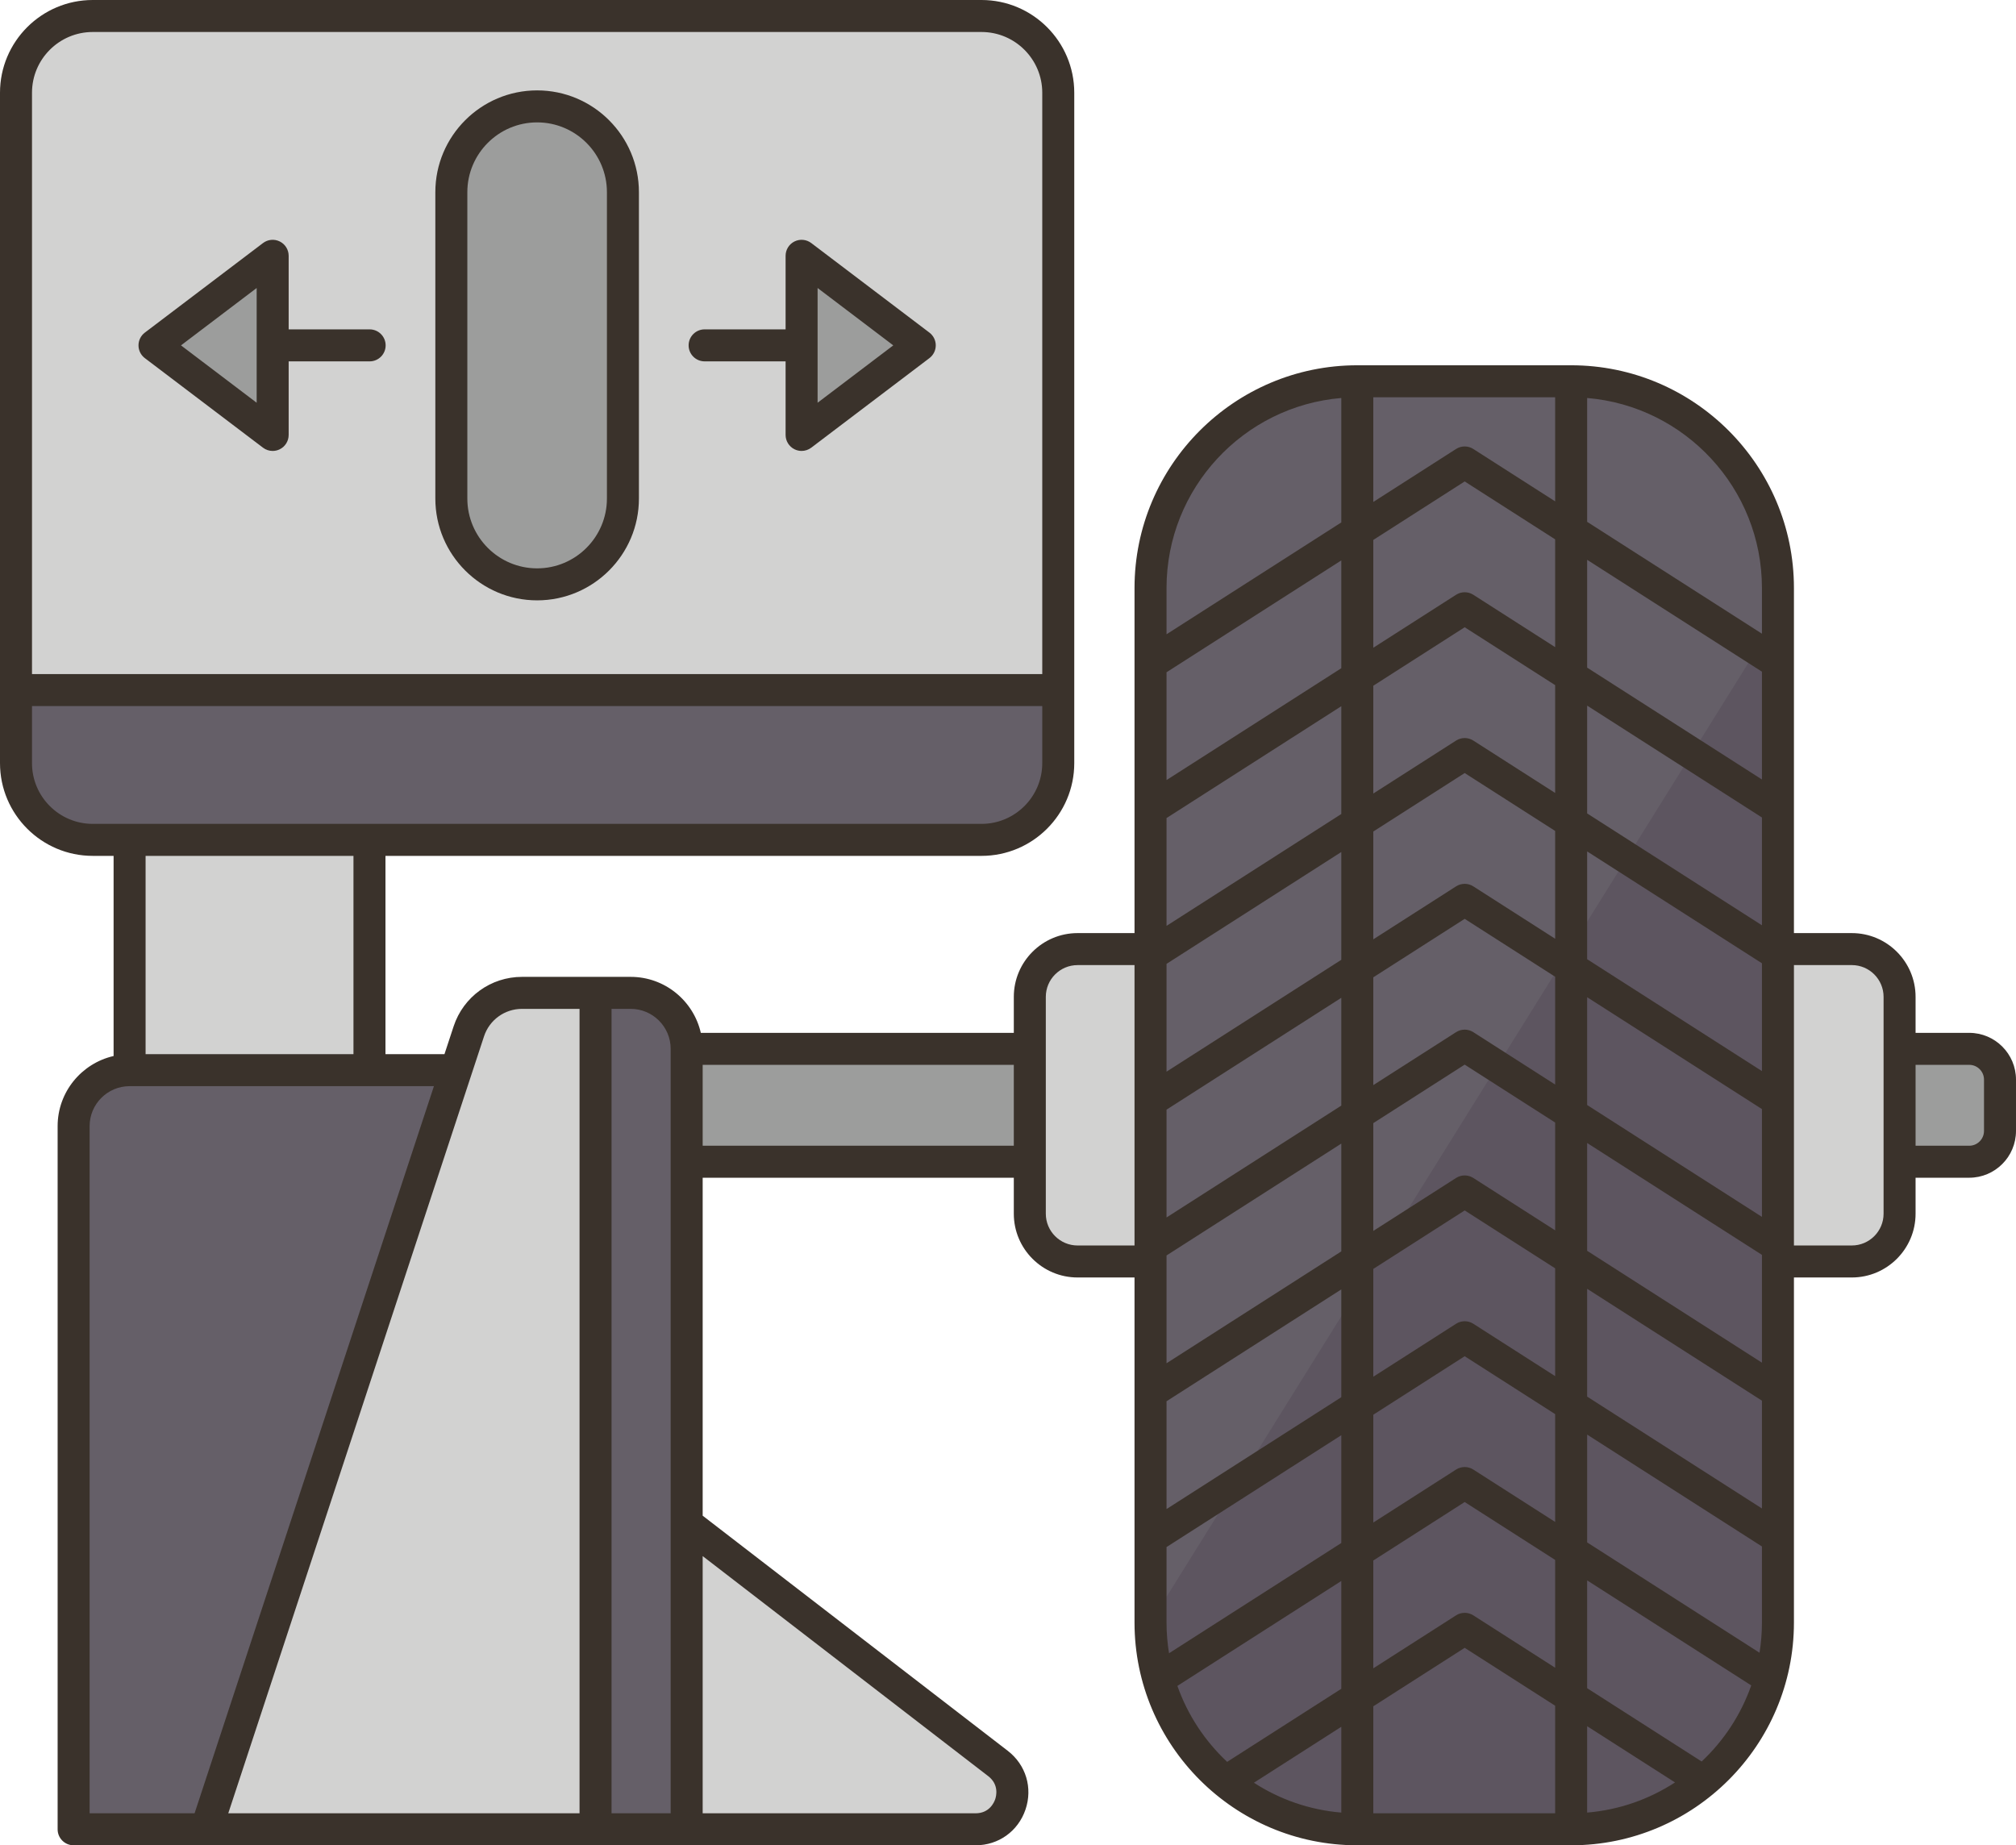 <?xml version="1.0" encoding="UTF-8"?><svg xmlns="http://www.w3.org/2000/svg" xmlns:xlink="http://www.w3.org/1999/xlink" height="461.3" preserveAspectRatio="xMidYMid meet" version="1.0" viewBox="0.0 0.0 504.0 461.3" width="504.0" zoomAndPan="magnify"><g><g id="change1_1"><path d="M500,269.908v12.84c0,4.25-3.44,7.69-7.69,7.69l-17.42,0c-18.593-8.594-13.031-18.244,0-28.22 l17.42,0C496.56,262.218,500,265.658,500,269.908z" fill="#9c9d9c"/></g><g id="change2_1"><path d="M474.89,290.438v13c0,6.59-5.34,11.94-11.94,11.94h-18.47l-8.672-8.816l-13.617-30.234l9.872-36.149 l12.416-2.901h18.47c6.6,0,11.94,5.35,11.94,11.94v13V290.438z" fill="#d2d2d1"/></g><g id="change2_2"><path d="M294.021,308.246l-6.391,7.132h-18.24c-6.59,0-11.94-5.35-11.94-11.94v-13 c-13.196-12.896-13.196-22.303,0-28.22v-13c0-6.59,5.35-11.94,11.94-11.94h18.24l9.285,4.262l17.787,31.477L294.021,308.246z" fill="#d2d2d1"/></g><g id="change3_1"><path d="M444.48,147.018v258.62c0,4.86-0.67,9.56-1.92,14.02c-2.87,10.21-8.8,19.14-16.73,25.74 c-8.96,7.45-20.48,11.94-33.04,11.94h-53.46c-12.51,0-24-4.45-32.95-11.86c-7.95-6.58-13.9-15.5-16.79-25.7 c-1.28-4.49-1.96-9.24-1.96-14.14v-258.62c0-28.55,23.15-51.7,51.7-51.7h53.46C421.34,95.318,444.48,118.468,444.48,147.018z" fill="#655f68"/></g><g id="change2_3"><path d="M264.57,23.178v149.34c-88.093,18.555-174.851,17.08-260.57,0V23.178 c0-10.59,8.59-19.18,19.18-19.18h222.2C255.98,3.998,264.57,12.588,264.57,23.178z" fill="#d2d2d1"/></g><g id="change2_4"><path d="M92.37,209.968v57.58c-21.642,24.825-41.506,22.928-59.97,0v-57.58 C50.864,181.743,70.728,179.407,92.37,209.968z" fill="#d2d2d1"/></g><g id="change3_2"><path d="M264.57,172.518v18.27c0,10.6-8.59,19.18-19.19,19.18H92.37H32.4h-9.22 c-10.59,0-19.18-8.58-19.18-19.18v-18.27H264.57z" fill="#655f68"/></g><g id="change1_2"><path d="M257.45,262.218v28.22l-85.78,0c-10.482-9.407-10.482-18.813,0-28.22L257.45,262.218z" fill="#9c9d9c"/></g><g id="change2_5"><path d="M249.5,440.878c6.94,5.35,3.16,16.46-5.61,16.46l-72.22,0c-13.205-25.48-13.205-50.96,0-76.44 L249.5,440.878z" fill="#d2d2d1"/></g><g id="change3_3"><path d="M171.67,380.898v76.44l-22.78,0c-26.591-65.16-23.5-135.395,0-209.12l8.78,0c7.73,0,14,6.27,14,14 v28.22V380.898z" fill="#655f68"/></g><g id="change1_3"><path d="M155.73,48.048v76.6c0,11.84-9.6,21.44-21.45,21.44c-11.84,0-21.45-9.6-21.45-21.44v-76.6 c0-11.85,9.61-21.45,21.45-21.45c5.92,0,11.29,2.4,15.17,6.28C153.33,36.758,155.73,42.128,155.73,48.048z" fill="#9c9d9c"/></g><g id="change2_6"><path d="M148.89,248.218v209.12l-97.35,0c-4.604-73.81,14.047-137.975,62.47-189.79l3.2-9.71 c1.89-5.74,7.25-9.62,13.29-9.62H148.89z" fill="#d2d2d1"/></g><g id="change3_4"><path d="M114.01,267.548l-62.47,189.79H18.41v-175.8c0-7.73,6.26-13.99,13.99-13.99h59.97H114.01z" fill="#655f68"/></g><g id="change1_4"><path d="M68.17 86.348L68.17 108.738 38.62 86.348 68.17 63.948z" fill="#9c9d9c"/></g><g id="change1_5"><path d="M229.94 86.348L200.4 108.738 200.4 86.348 200.4 63.948z" fill="#9c9d9c"/></g><g id="change4_1"><path d="M287.63,405.638c0,4.9,0.68,9.65,1.96,14.14c2.89,10.2,8.84,19.12,16.79,25.7 c8.95,7.41,20.44,11.86,32.95,11.86h53.46c12.56,0,24.08-4.49,33.04-11.94c7.93-6.6,13.86-15.53,16.73-25.74 c1.25-4.46,1.92-9.16,1.92-14.02v-251.76L287.63,405.638z" fill="#5d5560"/></g><g fill="#3a322b" id="change5_1"><path d="M492.308,258.218h-13.414v-8.999c0-8.789-7.15-15.939-15.939-15.939h-14.47v-86.264 c0-30.71-24.984-55.694-55.695-55.694h-53.464c-30.71,0-55.694,24.984-55.694,55.694v86.264h-14.239 c-8.789,0-15.939,7.15-15.939,15.939v8.999h-78.248c-1.826-8.001-8.985-13.996-17.532-13.996H130.5 c-7.788,0-14.658,4.971-17.094,12.369l-2.29,6.956H96.367v-49.574h149.017c12.782,0,23.182-10.399,23.182-23.182V23.182 C268.565,10.399,258.166,0,245.384,0H23.182C10.399,0,0,10.399,0,23.182v167.609c0,12.782,10.399,23.182,23.182,23.182h5.217 v50.038c-7.999,1.826-13.992,8.984-13.992,17.528v175.797c0,2.209,1.791,4,4,4h225.487c5.731,0,10.63-3.506,12.478-8.932 c1.849-5.426,0.109-11.193-4.432-14.692l-76.271-58.78v-84.492h77.784v8.999c0,8.789,7.15,15.939,15.939,15.939h14.239v86.263 c0,30.711,24.984,55.695,55.694,55.695h53.464c30.711,0,55.695-24.984,55.695-55.695v-86.263h14.47 c8.789,0,15.939-7.15,15.939-15.939v-8.999h13.414c6.447,0,11.692-5.246,11.692-11.693V269.91 C504,263.463,498.755,258.218,492.308,258.218z M8,23.182C8,14.811,14.811,8,23.182,8h222.202c8.371,0,15.182,6.811,15.182,15.182 v145.337H8V23.182z M23.182,205.973C14.811,205.973,8,199.162,8,190.791v-14.272h252.565v14.272 c0,8.371-6.811,15.182-15.182,15.182H23.182z M88.367,213.973v49.574H36.398v-49.574H88.367z M22.406,453.336V281.539 c0-5.51,4.482-9.992,9.992-9.992h76.085L48.644,453.336H22.406z M144.886,453.336H57.067l63.939-194.243 c1.353-4.11,5.168-6.871,9.494-6.871h14.386V453.336z M167.668,453.336h-14.782V252.222h4.787c5.512,0,9.995,4.484,9.995,9.996 V453.336z M247.057,444.048c2.727,2.102,2.022,4.953,1.742,5.777c-0.28,0.823-1.464,3.511-4.905,3.511h-68.226v-64.305 L247.057,444.048z M253.452,286.439h-77.784v-20.222h77.784V286.439z M283.631,311.378h-14.239c-4.378,0-7.939-3.562-7.939-7.939 v-54.22c0-4.378,3.562-7.939,7.939-7.939h14.239V311.378z M335.325,453.156c-8.005-0.668-15.451-3.32-21.849-7.464l21.849-13.983 V453.156z M335.325,422.21l-28.534,18.261c-5.551-5.188-9.863-11.68-12.445-18.987l40.978-26.226V422.21z M335.325,385.76 l-43.067,27.563c-0.407-2.502-0.627-5.067-0.627-7.682v-18.868l43.694-27.964V385.76z M335.325,349.31l-43.694,27.964v-26.952 l43.694-27.964V349.31z M335.325,312.859l-43.694,27.964v-26.952l43.694-27.964V312.859z M335.325,276.409l-43.694,27.964v-26.952 l43.694-27.964V276.409z M335.325,239.959l-43.694,27.964v-26.952l43.694-27.964V239.959z M335.325,203.509l-43.694,27.964 v-26.952l43.694-27.964V203.509z M335.325,167.059l-43.694,27.964v-26.951l43.694-27.965V167.059z M335.325,130.609 l-43.694,27.965v-11.558c0-24.951,19.262-45.474,43.694-47.514V130.609z M388.789,453.336h-45.464v-26.748l22.848-14.622 l22.616,14.474V453.336z M388.789,416.942l-20.46-13.094c-1.313-0.842-2.997-0.842-4.313,0l-20.691,13.242v-26.952l22.848-14.623 l22.616,14.475V416.942z M388.789,380.492l-20.46-13.094c-1.313-0.841-2.997-0.843-4.313,0l-20.691,13.242v-26.952l22.848-14.622 l22.616,14.474V380.492z M388.789,344.042l-20.46-13.094c-1.314-0.842-2.998-0.842-4.313,0l-20.691,13.242v-26.952l22.848-14.622 l22.616,14.474V344.042z M388.789,307.591l-20.46-13.094c-1.314-0.842-2.998-0.842-4.313,0l-20.691,13.242v-26.952l22.848-14.622 l22.616,14.474V307.591z M388.789,271.141l-20.46-13.094c-1.314-0.842-2.998-0.842-4.313,0l-20.691,13.242v-26.952l22.848-14.622 l22.616,14.474V271.141z M388.789,234.691l-20.46-13.094c-1.314-0.842-2.998-0.842-4.313,0l-20.691,13.242v-26.952l22.848-14.622 l22.616,14.474V234.691z M388.789,198.241l-20.46-13.094c-1.314-0.842-2.998-0.842-4.313,0l-20.691,13.242v-26.952l22.848-14.622 l22.616,14.474V198.241z M388.789,161.791l-20.46-13.094c-1.314-0.842-2.998-0.842-4.313,0l-20.691,13.242v-26.952l22.848-14.623 l22.616,14.475V161.791z M388.789,125.341l-20.46-13.094c-1.314-0.842-2.998-0.842-4.313,0l-20.691,13.243V99.321h45.464V125.341z M396.789,453.156V431.56l21.965,14.057C412.33,449.805,404.842,452.483,396.789,453.156z M425.416,440.383l-28.627-18.321V395.11 l41.02,26.253C435.247,428.678,430.952,435.18,425.416,440.383z M440.484,405.641c0,2.569-0.211,5.09-0.604,7.55l-43.092-27.579 V358.66l43.695,27.965V405.641z M440.484,377.126l-43.695-27.965v-26.952l43.695,27.965V377.126z M440.484,340.676l-43.695-27.965 v-26.952l43.695,27.965V340.676z M440.484,304.226l-43.695-27.965v-26.952l43.695,27.965V304.226z M440.484,267.776 l-43.695-27.965v-26.952l43.695,27.965V267.776z M440.484,231.326l-43.695-27.965v-26.952l43.695,27.965V231.326z M440.484,194.875l-43.695-27.965v-26.952l43.695,27.966V194.875z M440.484,158.426l-43.695-27.965V99.502 c24.433,2.04,43.695,22.563,43.695,47.514V158.426z M470.894,303.438c0,4.378-3.562,7.939-7.939,7.939h-14.47v-70.099h14.47 c4.378,0,7.939,3.562,7.939,7.939V303.438z M496,282.746c0,2.036-1.656,3.693-3.692,3.693h-13.414v-20.222h13.414 c2.036,0,3.692,1.656,3.692,3.692V282.746z"/><path d="M134.283,22.597c-14.032,0-25.448,11.416-25.448,25.448v76.6c0,14.031,11.416,25.447,25.448,25.447 c14.031,0,25.447-11.416,25.447-25.447v-76.6C159.73,34.013,148.314,22.597,134.283,22.597z M151.73,124.645 c0,9.62-7.827,17.447-17.447,17.447c-9.621,0-17.448-7.827-17.448-17.447v-76.6c0-9.621,7.827-17.448,17.448-17.448 c9.62,0,17.447,7.827,17.447,17.448V124.645z"/><path d="M92.411,82.345H72.166V63.952c0-1.519-0.86-2.906-2.221-3.582 c-1.361-0.677-2.987-0.521-4.195,0.395L36.208,83.157c-0.998,0.756-1.584,1.936-1.584,3.188s0.586,2.432,1.584,3.188 l29.542,22.393c0.709,0.537,1.56,0.813,2.417,0.813c0.605,0,1.215-0.138,1.778-0.418c1.36-0.676,2.221-2.063,2.221-3.582V90.345 h20.245c2.209,0,4-1.791,4-4S94.62,82.345,92.411,82.345z M64.166,100.687l-18.92-14.342l18.92-14.342V100.687z"/><path d="M232.357,83.157l-29.542-22.393c-1.21-0.916-2.834-1.071-4.195-0.395 c-1.36,0.676-2.221,2.063-2.221,3.582v18.393h-20.245c-2.209,0-4,1.791-4,4s1.791,4,4,4h20.245v18.393 c0,1.519,0.86,2.906,2.221,3.582c0.563,0.28,1.173,0.418,1.778,0.418c0.857,0,1.709-0.275,2.417-0.813l29.542-22.393 c0.998-0.756,1.584-1.936,1.584-3.188S233.355,83.913,232.357,83.157z M204.399,100.687V72.003l18.92,14.342L204.399,100.687z"/></g></g></svg>